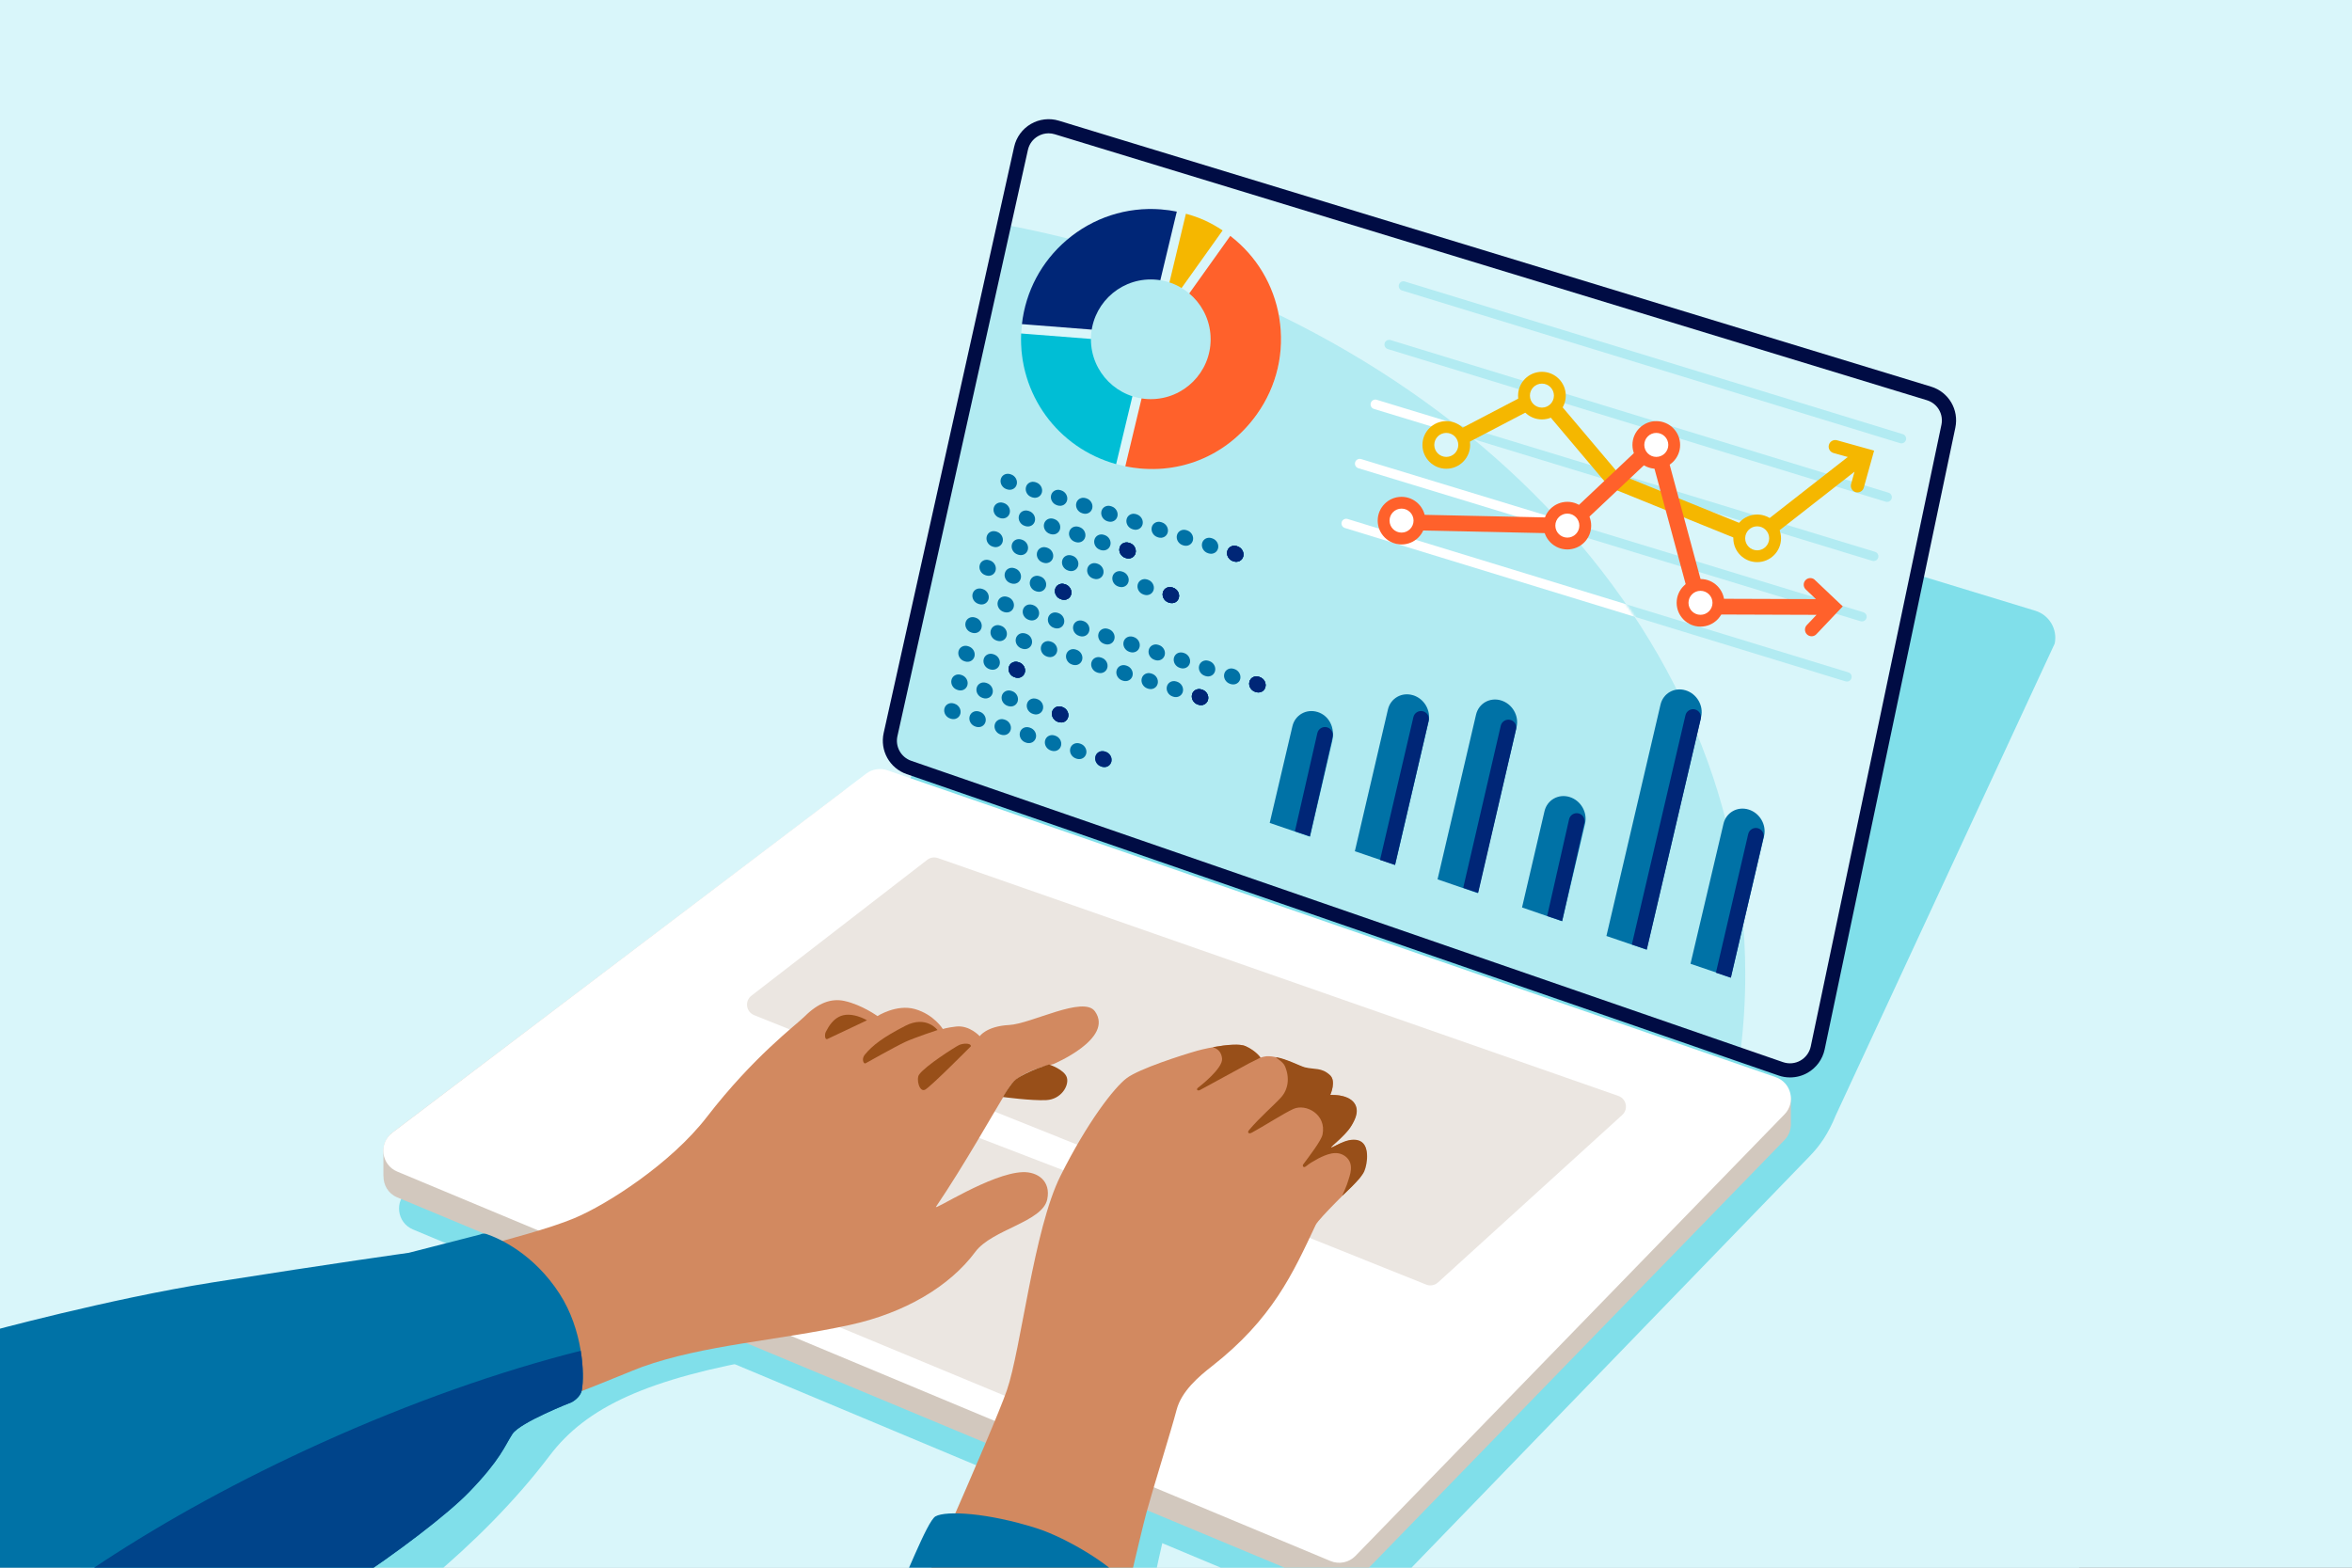 <svg width="1080" height="720" viewBox="0 0 1080 720" fill="none" xmlns="http://www.w3.org/2000/svg">
<rect x="0" y="0" width="1080" height="720" fill="#808080" stroke="none"/>
<g clip-path="url(#clip0_10_259)">
<rect width="1080" height="720" fill="#D9F6FA"/>
<path d="M954.671 -6H123.671V825H954.671V-6Z" fill="#D9F6FA"/>
<path d="M934.517 280.479L535.766 158.873C528.524 156.665 521.007 160.777 517.617 167.962L405.288 381.656C405.187 381.728 405.071 381.786 404.97 381.872L187.352 546.803C180.961 551.636 182.231 561.576 189.632 564.663L616.356 743.357C620.295 745.002 624.839 744.064 627.811 741.006L831.132 530.861C835.749 526.042 839.456 520.791 842.977 512.192L943.476 295.584C944.861 289.005 940.994 282.455 934.56 280.493L934.517 280.479Z" fill="#80DFEA"/>
<path d="M817.715 490.883L417.363 352.47C411.131 350.32 407.495 343.813 408.938 337.379L468.854 68.155C470.498 60.769 478.073 56.354 485.315 58.561L885.767 180.686C892.202 182.649 896.068 189.198 894.683 195.777L834.681 481.289C833.08 488.936 825.116 493.451 817.729 490.898L817.715 490.883Z" fill="#D9F6FA" stroke="#000C44" stroke-width="4.5" stroke-miterlimit="10"/>
<path d="M456.663 567.231C449.031 584.125 437.965 608.983 354.245 623.338C297.041 633.148 269.197 646.306 252.375 668.552C188.088 753.528 69.339 806.374 69.339 806.374L-24.279 774.909C-24.279 774.909 63.424 674.02 248.148 601.914C304.803 579.797 382.334 574.459 382.334 574.459L456.648 567.231H456.663Z" fill="#80DFEA"/>
<path d="M600.371 567.159C601.078 612.677 558.345 632.297 551.348 649.798C537.498 684.408 521.931 752.749 524.037 779.367C529.447 847.867 520.531 905.792 520.531 905.792H436.494C436.494 905.792 454.701 754.971 480.424 699.86C506.148 644.748 600.371 567.159 600.371 567.159Z" fill="#80DFEA"/>
<path d="M854.995 285.427C854.778 285.427 854.576 285.398 854.36 285.326L623.714 214.98C622.574 214.633 621.925 213.422 622.271 212.282C622.618 211.142 623.829 210.493 624.969 210.839L855.615 281.186C856.755 281.532 857.404 282.744 857.058 283.883C856.769 284.821 855.918 285.413 854.995 285.413V285.427Z" fill="#B2EBF2"/>
<path d="M860.376 257.684C860.159 257.684 859.957 257.655 859.741 257.583L630.884 187.77C629.744 187.424 629.095 186.212 629.441 185.072C629.788 183.933 631 183.283 632.139 183.63L860.996 253.442C862.136 253.788 862.785 255 862.439 256.14C862.15 257.078 861.299 257.669 860.376 257.669V257.684Z" fill="#B2EBF2"/>
<path d="M866.551 230.532C866.334 230.532 866.132 230.503 865.916 230.431L637.247 160.315C636.107 159.969 635.458 158.757 635.804 157.618C636.15 156.478 637.376 155.829 638.502 156.175L867.171 226.29C868.311 226.637 868.96 227.849 868.614 228.988C868.325 229.926 867.474 230.518 866.551 230.518V230.532Z" fill="#B2EBF2"/>
<path d="M873.115 203.64C872.898 203.64 872.697 203.611 872.48 203.539L643.811 133.423C642.671 133.077 642.022 131.865 642.368 130.725C642.714 129.586 643.926 128.937 645.066 129.283L873.735 199.398C874.875 199.745 875.524 200.957 875.178 202.096C874.889 203.034 874.038 203.626 873.115 203.626V203.64Z" fill="#B2EBF2"/>
<path d="M848.098 313.04C847.882 313.04 847.68 313.012 847.464 312.94L617.525 242.492C616.385 242.146 615.736 240.934 616.082 239.794C616.428 238.654 617.64 238.005 618.78 238.351L848.719 308.799C849.858 309.145 850.508 310.357 850.161 311.497C849.873 312.435 849.022 313.026 848.098 313.026V313.04Z" fill="#B2EBF2"/>
<path d="M461.539 103.227L409.544 336.903C408.087 343.453 411.78 350.046 418.114 352.239L799.118 483.713C800.619 471.811 801.398 459.721 801.398 447.501C801.398 280.522 655.05 140.06 461.539 103.227Z" fill="#B2EBF2"/>
<mask id="mask0_10_259" style="mask-type:luminance" maskUnits="userSpaceOnUse" x="409" y="103" width="393" height="381">
<path d="M461.539 103.227L409.544 336.903C408.087 343.453 411.78 350.046 418.114 352.239L799.118 483.713C800.619 471.811 801.398 459.721 801.398 447.501C801.398 280.522 655.05 140.06 461.539 103.227Z" fill="white"/>
</mask>
<g mask="url(#mask0_10_259)">
<path d="M848.055 313.041C847.839 313.041 847.622 313.012 847.406 312.94L617.539 242.492C616.385 242.131 615.721 240.905 616.082 239.751C616.428 238.669 617.626 238.005 618.78 238.352L848.69 308.741C849.844 309.102 850.508 310.328 850.147 311.482C849.858 312.42 848.993 313.041 848.041 313.041H848.055Z" fill="white"/>
<path d="M860.333 257.698C860.116 257.698 859.9 257.669 859.683 257.597L630.899 187.813C629.73 187.453 629.081 186.226 629.442 185.072C629.802 183.904 631.028 183.254 632.183 183.615L860.967 253.399C862.136 253.76 862.785 254.986 862.424 256.14C862.136 257.092 861.27 257.698 860.318 257.698H860.333Z" fill="white"/>
<path d="M854.951 285.427C854.735 285.427 854.518 285.398 854.302 285.326L623.728 215.037C622.574 214.677 621.911 213.45 622.271 212.296C622.632 211.128 623.858 210.493 625.012 210.839L855.586 281.128C856.74 281.489 857.404 282.715 857.043 283.869C856.755 284.821 855.889 285.427 854.937 285.427H854.951Z" fill="white"/>
</g>
<path d="M813.661 505.959L396.805 361.934C393.53 360.809 389.909 361.386 387.139 363.478L180.124 520.213C180.124 520.213 176.056 523.027 176.056 528.552V540.166H176.099C176.041 544.177 178.177 548.159 182.389 549.919L610.917 728.771C614.856 730.416 619.4 729.478 622.372 726.42L819.403 523.604C821.221 521.728 822.144 519.434 822.303 517.126H822.346V503.781L813.646 505.959H813.661Z" fill="#D2C8BE"/>
<path d="M815.363 494.706L407.423 353.754C404.148 352.628 400.527 353.206 397.757 355.297L180.139 520.228C173.748 525.061 175.017 535.001 182.418 538.089L610.946 716.941C614.885 718.586 619.429 717.648 622.401 714.59L819.432 511.774C824.726 506.32 822.562 497.202 815.378 494.721L815.363 494.706Z" fill="white"/>
<path d="M743.127 503.334L430.68 394.092C429.02 393.515 427.174 393.803 425.789 394.885L345.04 457.297C341.866 459.75 342.559 464.727 346.281 466.227L654.876 589.983C656.723 590.719 658.829 590.343 660.301 589.002L744.901 512.077C747.816 509.422 746.835 504.632 743.127 503.334Z" fill="#EBE6E1"/>
<path d="M545.606 559.527L398.507 502.944C396.747 502.266 394.756 502.598 393.313 503.81L312.839 571.141C309.853 573.637 310.574 578.427 314.181 579.927L462.607 641.545C464.468 642.324 466.617 641.949 468.103 640.579L547.25 568.227C550.093 565.615 549.212 560.927 545.606 559.542V559.527Z" fill="#EBE6E1"/>
<path d="M821.956 494.836C820.168 494.836 818.379 494.548 816.662 493.942L416.31 355.528C408.505 352.83 403.975 344.722 405.764 336.658L465.68 67.434C466.661 63.034 469.46 59.21 473.34 56.945C477.221 54.68 481.939 54.118 486.253 55.445L886.705 177.57C894.799 180.037 899.589 188.145 897.857 196.441L837.855 481.953C836.903 486.512 834.018 490.436 829.978 492.73C827.511 494.129 824.755 494.836 821.971 494.836H821.956ZM481.477 61.23C479.789 61.23 478.116 61.678 476.601 62.557C474.235 63.943 472.59 66.179 471.999 68.862L412.083 338.086C411.001 342.919 413.728 347.781 418.402 349.411L818.754 487.825C821.394 488.734 824.308 488.474 826.732 487.089C829.156 485.704 830.887 483.352 831.464 480.626L891.466 195.114C892.505 190.136 889.634 185.274 884.772 183.803L484.348 61.663C483.396 61.374 482.444 61.23 481.492 61.23H481.477Z" fill="#000C44"/>
<path d="M604.959 326.991C599.823 325.433 594.672 328.362 593.46 333.527L583.03 377.948L601.511 384.267L611.667 340.582C613.269 334.003 610.08 328.55 604.944 326.977L604.959 326.991Z" fill="#0072A6"/>
<path d="M648.817 319.302C643.681 317.744 638.531 320.672 637.319 325.837L622.127 390.947L640.608 397.251L655.944 331.478C657.156 326.313 653.968 320.846 648.817 319.287V319.302Z" fill="#0072A6"/>
<path d="M689.271 321.682C684.135 320.124 678.984 323.053 677.772 328.218L660.099 403.859L678.566 410.193L696.383 333.873C697.595 328.708 694.407 323.24 689.256 321.682H689.271Z" fill="#0072A6"/>
<path d="M720.707 366.031C715.571 364.473 710.421 367.402 709.209 372.567L698.894 416.771L717.303 423.105L727.82 378.222C729.032 373.057 725.843 367.589 720.693 366.031H720.707Z" fill="#0072A6"/>
<path d="M773.986 317.051C768.85 315.493 763.7 318.422 762.488 323.587L737.645 429.871L756.111 436.176L781.128 329.242C782.34 324.077 779.151 318.609 774.001 317.051H773.986Z" fill="#0072A6"/>
<path d="M802.898 371.788C797.762 370.229 792.612 373.158 791.4 378.323L776.251 442.639L794.747 448.944L810.025 383.978C811.237 378.814 808.049 373.346 802.898 371.788Z" fill="#0072A6"/>
<path d="M843.539 202.212C841.924 201.764 840.25 202.702 839.803 204.318C839.356 205.934 840.293 207.593 841.909 208.055L848.531 209.901C848.387 209.988 848.243 210.06 848.113 210.161L805.942 243.112L743.502 217.807L710.81 179.114C709.728 177.83 707.881 177.469 706.381 178.248L660.157 202.414C658.397 203.337 657.704 205.515 658.627 207.276C659.551 209.036 661.729 209.728 663.489 208.805L707.16 185.981L738.554 223.16C738.929 223.607 739.419 223.953 739.953 224.17L805.163 250.6C805.596 250.773 806.058 250.86 806.519 250.86C807.313 250.86 808.092 250.6 808.741 250.095L851.561 216.639L849.988 222.309C849.541 223.924 850.479 225.584 852.095 226.045C852.903 226.276 853.725 226.146 854.403 225.771C855.081 225.396 855.615 224.747 855.831 223.939L860.563 206.958L843.568 202.226L843.539 202.212Z" fill="#F5B700"/>
<path d="M833.354 266.326C832.142 265.171 830.223 265.229 829.069 266.441C827.915 267.653 827.972 269.572 829.184 270.726L833.859 275.155L783.306 274.982L763.772 202.659C763.44 201.433 762.488 200.48 761.276 200.134C760.064 199.788 758.737 200.105 757.814 200.985L718.716 237.832L643.421 236.216C641.43 236.115 639.786 237.746 639.742 239.751C639.699 241.742 641.286 243.387 643.277 243.43L720.043 245.075C721.039 245.103 721.905 244.743 722.597 244.093L758.391 210.363L777.074 279.526C777.492 281.099 778.92 282.181 780.536 282.195L834.118 282.383L829.646 287.101C828.492 288.312 828.55 290.231 829.761 291.385C830.367 291.963 831.146 292.237 831.926 292.222C832.705 292.208 833.469 291.89 834.046 291.284L846.165 278.502L833.354 266.354V266.326Z" fill="#FF612B"/>
<path d="M780.839 285.081C785.381 285.081 789.063 281.399 789.063 276.857C789.063 272.316 785.381 268.634 780.839 268.634C776.297 268.634 772.616 272.316 772.616 276.857C772.616 281.399 776.297 285.081 780.839 285.081Z" fill="white"/>
<path d="M780.839 287.793C774.809 287.793 769.889 282.888 769.889 276.857C769.889 270.827 774.794 265.922 780.839 265.922C786.884 265.922 791.789 270.827 791.789 276.857C791.789 282.888 786.884 287.793 780.839 287.793ZM780.839 271.346C777.795 271.346 775.328 273.813 775.328 276.857C775.328 279.902 777.795 282.369 780.839 282.369C783.883 282.369 786.35 279.902 786.35 276.857C786.35 273.813 783.883 271.346 780.839 271.346Z" fill="#FF612B"/>
<path d="M643.566 247.325C648.107 247.325 651.789 243.643 651.789 239.102C651.789 234.56 648.107 230.878 643.566 230.878C639.024 230.878 635.342 234.56 635.342 239.102C635.342 243.643 639.024 247.325 643.566 247.325Z" fill="white"/>
<path d="M643.566 250.052C637.535 250.052 632.615 245.147 632.615 239.116C632.615 233.086 637.521 228.18 643.566 228.18C649.611 228.18 654.516 233.086 654.516 239.116C654.516 245.147 649.611 250.052 643.566 250.052ZM643.566 233.591C640.522 233.591 638.055 236.058 638.055 239.102C638.055 242.146 640.522 244.613 643.566 244.613C646.61 244.613 649.077 242.146 649.077 239.102C649.077 236.058 646.61 233.591 643.566 233.591Z" fill="#FF612B"/>
<path d="M719.697 249.633C724.239 249.633 727.921 245.952 727.921 241.41C727.921 236.868 724.239 233.187 719.697 233.187C715.156 233.187 711.474 236.868 711.474 241.41C711.474 245.952 715.156 249.633 719.697 249.633Z" fill="white"/>
<path d="M719.697 252.346C713.667 252.346 708.747 247.441 708.747 241.41C708.747 235.38 713.652 230.474 719.697 230.474C725.742 230.474 730.647 235.38 730.647 241.41C730.647 247.441 725.742 252.346 719.697 252.346ZM719.697 235.884C716.653 235.884 714.186 238.351 714.186 241.396C714.186 244.44 716.653 246.907 719.697 246.907C722.741 246.907 725.208 244.44 725.208 241.396C725.208 238.351 722.741 235.884 719.697 235.884Z" fill="#FF612B"/>
<path d="M760.54 212.57C765.082 212.57 768.764 208.889 768.764 204.347C768.764 199.805 765.082 196.123 760.54 196.123C755.999 196.123 752.317 199.805 752.317 204.347C752.317 208.889 755.999 212.57 760.54 212.57Z" fill="white"/>
<path d="M760.54 215.283C754.51 215.283 749.59 210.377 749.59 204.347C749.59 198.316 754.496 193.411 760.54 193.411C766.585 193.411 771.491 198.316 771.491 204.347C771.491 210.377 766.585 215.283 760.54 215.283ZM760.54 198.821C757.496 198.821 755.029 201.288 755.029 204.332C755.029 207.377 757.496 209.844 760.54 209.844C763.585 209.844 766.052 207.377 766.052 204.332C766.052 201.288 763.585 198.821 760.54 198.821Z" fill="#FF612B"/>
<path d="M708.026 189.92C712.568 189.92 716.249 186.238 716.249 181.696C716.249 177.155 712.568 173.473 708.026 173.473C703.484 173.473 699.802 177.155 699.802 181.696C699.802 186.238 703.484 189.92 708.026 189.92Z" fill="#D9F6FA"/>
<path d="M708.026 192.632C701.995 192.632 697.076 187.727 697.076 181.696C697.076 175.666 701.981 170.761 708.026 170.761C714.071 170.761 718.976 175.666 718.976 181.696C718.976 187.727 714.071 192.632 708.026 192.632ZM708.026 176.185C704.982 176.185 702.515 178.652 702.515 181.696C702.515 184.74 704.982 187.207 708.026 187.207C711.07 187.207 713.537 184.74 713.537 181.696C713.537 178.652 711.07 176.185 708.026 176.185Z" fill="#F5B700"/>
<path d="M806.866 255.462C811.407 255.462 815.089 251.78 815.089 247.239C815.089 242.697 811.407 239.015 806.866 239.015C802.324 239.015 798.642 242.697 798.642 247.239C798.642 251.78 802.324 255.462 806.866 255.462Z" fill="#D9F6FA"/>
<path d="M806.866 258.174C800.835 258.174 795.916 253.269 795.916 247.239C795.916 241.208 800.821 236.303 806.866 236.303C812.911 236.303 817.816 241.208 817.816 247.239C817.816 253.269 812.911 258.174 806.866 258.174ZM806.866 241.727C803.822 241.727 801.355 244.194 801.355 247.239C801.355 250.283 803.822 252.75 806.866 252.75C809.91 252.75 812.377 250.283 812.377 247.239C812.377 244.194 809.91 241.727 806.866 241.727Z" fill="#F5B700"/>
<path d="M664.11 212.57C668.651 212.57 672.333 208.889 672.333 204.347C672.333 199.805 668.651 196.123 664.11 196.123C659.568 196.123 655.886 199.805 655.886 204.347C655.886 208.889 659.568 212.57 664.11 212.57Z" fill="#D9F6FA"/>
<path d="M664.11 215.283C658.079 215.283 653.16 210.377 653.16 204.347C653.16 198.316 658.065 193.411 664.11 193.411C670.155 193.411 675.06 198.316 675.06 204.347C675.06 210.377 670.155 215.283 664.11 215.283ZM664.11 198.821C661.066 198.821 658.599 201.288 658.599 204.332C658.599 207.377 661.066 209.844 664.11 209.844C667.154 209.844 669.621 207.377 669.621 204.332C669.621 201.288 667.154 198.821 664.11 198.821Z" fill="#F5B700"/>
<path d="M601.467 384.108L611.927 338.317C612.374 336.369 611.148 334.436 609.215 334.003C607.267 333.556 605.334 334.782 604.901 336.715L594.6 381.8L601.467 384.108Z" fill="#002677"/>
<path d="M640.565 397.237L656.031 330.988C656.478 329.055 655.28 327.107 653.333 326.66C651.385 326.198 649.452 327.41 649.005 329.358L633.697 394.943L640.565 397.251V397.237Z" fill="#002677"/>
<path d="M807.082 380.357C805.149 379.896 803.201 381.108 802.754 383.055L787.923 446.751L794.79 449.059L809.765 384.685C810.213 382.752 809.015 380.805 807.068 380.357H807.082Z" fill="#002677"/>
<path d="M756.183 436.089L780.955 330.151C781.402 328.218 780.205 326.27 778.257 325.823C776.324 325.361 774.376 326.573 773.929 328.521L749.316 433.795L756.183 436.104V436.089Z" fill="#002677"/>
<path d="M717.302 423.018L727.531 377.876C727.964 375.928 726.752 373.995 724.804 373.562C722.857 373.115 720.924 374.341 720.491 376.289L710.421 420.71L717.288 423.018H717.302Z" fill="#002677"/>
<path d="M678.753 410.077L696.152 334.941C696.6 332.993 695.388 331.06 693.454 330.613C691.507 330.165 689.574 331.377 689.126 333.311L671.886 407.769L678.753 410.077Z" fill="#002677"/>
<path d="M566.539 257.843L566.193 257.727C564.26 257.107 563.077 255.073 563.539 253.168C564 251.264 565.948 250.225 567.881 250.831L568.227 250.946C570.161 251.567 571.344 253.601 570.882 255.505C570.42 257.41 568.473 258.448 566.539 257.843ZM554.983 254.164L554.637 254.048C552.704 253.428 551.521 251.394 551.983 249.489C552.444 247.585 554.392 246.546 556.325 247.152L556.671 247.267C558.605 247.888 559.788 249.922 559.326 251.826C558.864 253.731 556.917 254.77 554.983 254.164ZM543.427 250.499L543.081 250.384C541.148 249.763 539.965 247.729 540.426 245.825C540.888 243.92 542.836 242.882 544.769 243.488L545.115 243.603C547.048 244.223 548.231 246.258 547.77 248.162C547.308 250.066 545.361 251.105 543.427 250.499ZM531.871 246.82L531.525 246.705C529.592 246.084 528.409 244.05 528.87 242.146C529.332 240.241 531.28 239.203 533.213 239.809L533.559 239.924C535.492 240.544 536.675 242.579 536.214 244.483C535.752 246.387 533.804 247.426 531.871 246.82ZM520.315 243.141L519.969 243.026C518.036 242.406 516.853 240.371 517.314 238.467C517.776 236.563 519.724 235.524 521.657 236.13L522.003 236.245C523.936 236.866 525.119 238.9 524.658 240.804C524.196 242.709 522.248 243.747 520.315 243.141ZM508.759 239.477L508.413 239.361C506.479 238.741 505.296 236.707 505.758 234.802C506.22 232.898 508.167 231.859 510.101 232.465L510.447 232.581C512.38 233.201 513.563 235.235 513.102 237.14C512.64 239.044 510.692 240.083 508.759 239.477ZM497.203 235.798L496.857 235.683C494.923 235.062 493.74 233.028 494.202 231.124C494.664 229.219 496.611 228.18 498.545 228.786L498.891 228.902C500.824 229.522 502.007 231.556 501.545 233.461C501.084 235.365 499.136 236.404 497.203 235.798ZM485.647 232.133L485.301 232.018C483.367 231.398 482.184 229.363 482.646 227.459C483.108 225.555 485.055 224.516 486.989 225.122L487.335 225.237C489.268 225.858 490.451 227.892 489.989 229.796C489.528 231.701 487.58 232.739 485.647 232.133ZM474.091 228.455L473.744 228.339C471.811 227.719 470.628 225.685 471.09 223.78C471.552 221.876 473.499 220.837 475.432 221.443L475.779 221.558C477.712 222.179 478.895 224.213 478.433 226.117C477.972 228.022 476.024 229.06 474.091 228.455ZM462.535 224.776L462.188 224.66C460.255 224.04 459.072 222.006 459.534 220.101C459.995 218.197 461.943 217.158 463.876 217.764L464.223 217.879C466.156 218.5 467.339 220.534 466.877 222.438C466.415 224.343 464.468 225.382 462.535 224.776Z" fill="#0072A6"/>
<path d="M536.964 276.829L536.618 276.713C534.685 276.093 533.502 274.059 533.963 272.154C534.425 270.25 536.372 269.211 538.306 269.817L538.652 269.932C540.585 270.553 541.768 272.587 541.307 274.491C540.845 276.396 538.897 277.434 536.964 276.829ZM525.408 273.15L525.062 273.034C523.128 272.414 521.945 270.38 522.407 268.475C522.869 266.571 524.816 265.532 526.75 266.138L527.096 266.254C529.029 266.874 530.212 268.908 529.75 270.812C529.289 272.717 527.341 273.756 525.408 273.15ZM513.852 269.485L513.506 269.37C511.572 268.749 510.389 266.715 510.851 264.811C511.313 262.906 513.26 261.868 515.194 262.474L515.54 262.589C517.473 263.209 518.656 265.244 518.194 267.148C517.733 269.052 515.785 270.091 513.852 269.485ZM502.296 265.806L501.949 265.691C500.016 265.07 498.833 263.036 499.295 261.132C499.757 259.228 501.704 258.189 503.637 258.795L503.984 258.91C505.917 259.53 507.1 261.565 506.638 263.469C506.177 265.373 504.229 266.412 502.296 265.806ZM490.74 262.127L490.393 262.012C488.46 261.392 487.277 259.357 487.739 257.453C488.2 255.549 490.148 254.51 492.081 255.116L492.428 255.231C494.361 255.852 495.544 257.886 495.082 259.79C494.621 261.695 492.673 262.733 490.74 262.127ZM479.184 258.463L478.837 258.347C476.904 257.727 475.721 255.693 476.183 253.789C476.644 251.884 478.592 250.845 480.525 251.451L480.871 251.567C482.805 252.187 483.988 254.221 483.526 256.126C483.064 258.03 481.117 259.069 479.184 258.463ZM467.627 254.784L467.281 254.669C465.348 254.048 464.165 252.014 464.627 250.11C465.088 248.205 467.036 247.166 468.969 247.772L469.315 247.888C471.249 248.508 472.432 250.542 471.97 252.447C471.508 254.351 469.561 255.39 467.627 254.784ZM456.071 251.119L455.725 251.004C453.792 250.384 452.609 248.349 453.071 246.445C453.532 244.541 455.48 243.502 457.413 244.108L457.759 244.223C459.693 244.844 460.876 246.878 460.414 248.782C459.952 250.687 458.005 251.725 456.071 251.119Z" fill="#0072A6"/>
<path d="M517.083 256.313L516.737 256.198C514.804 255.577 513.621 253.543 514.083 251.639C514.544 249.734 516.492 248.696 518.425 249.302L518.771 249.417C520.705 250.037 521.888 252.072 521.426 253.976C520.964 255.88 519.017 256.919 517.083 256.313ZM505.527 252.634L505.181 252.519C503.248 251.899 502.065 249.864 502.526 247.96C502.988 246.056 504.936 245.017 506.869 245.623L507.215 245.738C509.149 246.359 510.332 248.393 509.87 250.297C509.408 252.202 507.461 253.24 505.527 252.634ZM493.971 248.97L493.625 248.854C491.692 248.234 490.509 246.2 490.97 244.295C491.432 242.391 493.38 241.352 495.313 241.958L495.659 242.074C497.592 242.694 498.775 244.728 498.314 246.633C497.852 248.537 495.904 249.576 493.971 248.97ZM482.415 245.291L482.069 245.176C480.136 244.555 478.953 242.521 479.414 240.617C479.876 238.712 481.824 237.673 483.757 238.279L484.103 238.395C486.036 239.015 487.219 241.049 486.758 242.954C486.296 244.858 484.348 245.897 482.415 245.291ZM470.859 241.626L470.513 241.511C468.58 240.891 467.397 238.856 467.858 236.952C468.32 235.048 470.268 234.009 472.201 234.615L472.547 234.73C474.48 235.351 475.663 237.385 475.202 239.289C474.74 241.194 472.792 242.232 470.859 241.626ZM459.303 237.948L458.957 237.832C457.023 237.212 455.84 235.178 456.302 233.273C456.764 231.369 458.711 230.33 460.645 230.936L460.991 231.051C462.924 231.672 464.107 233.706 463.645 235.61C463.184 237.515 461.236 238.553 459.303 237.948Z" fill="#0072A6"/>
<path d="M487.508 275.299L487.162 275.184C485.228 274.563 484.045 272.529 484.507 270.625C484.969 268.721 486.916 267.682 488.85 268.288L489.196 268.403C491.129 269.023 492.312 271.058 491.85 272.962C491.389 274.866 489.441 275.905 487.508 275.299ZM475.952 271.62L475.606 271.505C473.672 270.885 472.489 268.85 472.951 266.946C473.413 265.042 475.36 264.003 477.294 264.609L477.64 264.724C479.573 265.345 480.756 267.379 480.294 269.283C479.833 271.188 477.885 272.226 475.952 271.62ZM464.396 267.956L464.049 267.84C462.116 267.22 460.933 265.186 461.395 263.282C461.857 261.377 463.804 260.338 465.737 260.944L466.084 261.06C468.017 261.68 469.2 263.714 468.738 265.619C468.277 267.523 466.329 268.562 464.396 267.956ZM452.84 264.277L452.493 264.162C450.56 263.541 449.377 261.507 449.839 259.603C450.301 257.698 452.248 256.659 454.181 257.265L454.528 257.381C456.461 258.001 457.644 260.035 457.182 261.94C456.721 263.844 454.773 264.883 452.84 264.277Z" fill="#0072A6"/>
<path d="M576.711 317.845L576.364 317.729C574.431 317.109 573.248 315.075 573.71 313.17C574.171 311.266 576.119 310.227 578.052 310.833L578.399 310.949C580.332 311.569 581.515 313.603 581.053 315.508C580.591 317.412 578.644 318.451 576.711 317.845ZM565.155 314.18L564.808 314.065C562.875 313.444 561.692 311.41 562.154 309.506C562.615 307.601 564.563 306.563 566.496 307.169L566.842 307.284C568.776 307.904 569.959 309.939 569.497 311.843C569.035 313.747 567.088 314.786 565.155 314.18ZM553.598 310.501L553.252 310.386C551.319 309.766 550.136 307.731 550.598 305.827C551.059 303.923 553.007 302.884 554.94 303.49L555.286 303.605C557.22 304.226 558.403 306.26 557.941 308.164C557.479 310.069 555.532 311.107 553.598 310.501ZM542.042 306.822L541.696 306.707C539.763 306.087 538.58 304.052 539.041 302.148C539.503 300.244 541.451 299.205 543.384 299.811L543.73 299.926C545.664 300.547 546.847 302.581 546.385 304.485C545.923 306.39 543.976 307.428 542.042 306.822ZM530.486 303.158L530.14 303.043C528.207 302.422 527.024 300.388 527.485 298.484C527.947 296.579 529.895 295.54 531.828 296.146L532.174 296.262C534.107 296.882 535.29 298.916 534.829 300.821C534.367 302.725 532.419 303.764 530.486 303.158ZM518.93 299.479L518.584 299.364C516.651 298.743 515.468 296.709 515.929 294.805C516.391 292.9 518.339 291.862 520.272 292.467L520.618 292.583C522.551 293.203 523.734 295.237 523.273 297.142C522.811 299.046 520.863 300.085 518.93 299.479ZM507.374 295.815L507.028 295.699C505.095 295.079 503.912 293.045 504.373 291.14C504.835 289.236 506.783 288.197 508.716 288.803L509.062 288.918C510.995 289.539 512.178 291.573 511.717 293.477C511.255 295.382 509.307 296.421 507.374 295.815ZM495.818 292.136L495.472 292.02C493.538 291.4 492.355 289.366 492.817 287.461C493.279 285.557 495.226 284.518 497.16 285.124L497.506 285.24C499.439 285.86 500.622 287.894 500.16 289.798C499.699 291.703 497.751 292.742 495.818 292.136ZM484.262 288.457L483.916 288.341C481.982 287.721 480.799 285.687 481.261 283.782C481.723 281.878 483.67 280.839 485.604 281.445L485.95 281.561C487.883 282.181 489.066 284.215 488.604 286.12C488.143 288.024 486.195 289.063 484.262 288.457ZM472.706 284.792L472.36 284.677C470.426 284.056 469.243 282.022 469.705 280.118C470.167 278.214 472.114 277.175 474.047 277.781L474.394 277.896C476.327 278.516 477.51 280.551 477.048 282.455C476.587 284.359 474.639 285.398 472.706 284.792ZM461.15 281.113L460.803 280.998C458.87 280.378 457.687 278.343 458.149 276.439C458.61 274.535 460.558 273.496 462.491 274.102L462.838 274.217C464.771 274.838 465.954 276.872 465.492 278.776C465.031 280.681 463.083 281.719 461.15 281.113ZM449.594 277.449L449.247 277.333C447.314 276.713 446.131 274.679 446.593 272.775C447.054 270.87 449.002 269.831 450.935 270.437L451.282 270.553C453.215 271.173 454.398 273.207 453.936 275.112C453.474 277.016 451.527 278.055 449.594 277.449Z" fill="#0072A6"/>
<path d="M550.367 323.673L550.02 323.558C548.087 322.937 546.904 320.903 547.366 318.999C547.828 317.095 549.775 316.056 551.708 316.662L552.055 316.777C553.988 317.397 555.171 319.432 554.709 321.336C554.248 323.24 552.3 324.279 550.367 323.673ZM538.811 319.994L538.464 319.879C536.531 319.259 535.348 317.224 535.81 315.32C536.271 313.416 538.219 312.377 540.152 312.983L540.499 313.098C542.432 313.719 543.615 315.753 543.153 317.657C542.692 319.562 540.744 320.6 538.811 319.994ZM527.255 316.315L526.908 316.2C524.975 315.58 523.792 313.545 524.254 311.641C524.715 309.737 526.663 308.698 528.596 309.304L528.943 309.419C530.876 310.04 532.059 312.074 531.597 313.978C531.135 315.883 529.188 316.921 527.255 316.315ZM515.698 312.651L515.352 312.536C513.419 311.915 512.236 309.881 512.698 307.977C513.159 306.072 515.107 305.033 517.04 305.639L517.386 305.755C519.32 306.375 520.503 308.409 520.041 310.314C519.579 312.218 517.632 313.257 515.698 312.651ZM504.142 308.972L503.796 308.857C501.863 308.236 500.68 306.202 501.142 304.298C501.603 302.393 503.551 301.355 505.484 301.961L505.83 302.076C507.764 302.696 508.947 304.731 508.485 306.635C508.023 308.539 506.076 309.578 504.142 308.972ZM492.586 305.308L492.24 305.192C490.307 304.572 489.124 302.538 489.585 300.633C490.047 298.729 491.995 297.69 493.928 298.296L494.274 298.411C496.207 299.032 497.39 301.066 496.929 302.97C496.467 304.875 494.52 305.914 492.586 305.308ZM481.03 301.629L480.684 301.513C478.751 300.893 477.568 298.859 478.029 296.954C478.491 295.05 480.439 294.011 482.372 294.617L482.718 294.733C484.651 295.353 485.834 297.387 485.373 299.292C484.911 301.196 482.963 302.235 481.03 301.629ZM469.474 297.95L469.128 297.834C467.195 297.214 466.012 295.18 466.473 293.275C466.935 291.371 468.883 290.332 470.816 290.938L471.162 291.054C473.095 291.674 474.278 293.708 473.817 295.613C473.355 297.517 471.407 298.556 469.474 297.95ZM457.918 294.285L457.572 294.17C455.639 293.55 454.455 291.515 454.917 289.611C455.379 287.707 457.326 286.668 459.26 287.274L459.606 287.389C461.539 288.01 462.722 290.044 462.261 291.948C461.799 293.852 459.851 294.891 457.918 294.285ZM446.362 290.606L446.016 290.491C444.082 289.871 442.899 287.836 443.361 285.932C443.823 284.028 445.77 282.989 447.704 283.595L448.05 283.71C449.983 284.331 451.166 286.365 450.704 288.269C450.243 290.174 448.295 291.212 446.362 290.606Z" fill="#0072A6"/>
<path d="M466.242 311.122L465.896 311.006C463.963 310.386 462.78 308.352 463.242 306.447C463.703 304.543 465.651 303.504 467.584 304.11L467.93 304.226C469.864 304.846 471.047 306.88 470.585 308.785C470.123 310.689 468.176 311.728 466.242 311.122ZM454.686 307.443L454.34 307.327C452.407 306.707 451.224 304.673 451.685 302.768C452.147 300.864 454.095 299.825 456.028 300.431L456.374 300.547C458.307 301.167 459.49 303.201 459.029 305.106C458.567 307.01 456.62 308.049 454.686 307.443ZM443.13 303.778L442.784 303.663C440.851 303.043 439.668 301.008 440.129 299.104C440.591 297.2 442.539 296.161 444.472 296.767L444.818 296.882C446.751 297.503 447.934 299.537 447.473 301.441C447.011 303.346 445.063 304.384 443.13 303.778Z" fill="#0072A6"/>
<path d="M486.123 331.637L485.777 331.522C483.843 330.901 482.66 328.867 483.122 326.963C483.584 325.058 485.531 324.02 487.465 324.625L487.811 324.741C489.744 325.361 490.927 327.395 490.465 329.3C490.004 331.204 488.056 332.243 486.123 331.637ZM474.567 327.958L474.221 327.843C472.287 327.222 471.104 325.188 471.566 323.284C472.028 321.379 473.975 320.341 475.908 320.947L476.255 321.062C478.188 321.682 479.371 323.717 478.909 325.621C478.448 327.525 476.5 328.564 474.567 327.958ZM463.011 324.294L462.664 324.178C460.731 323.558 459.548 321.524 460.01 319.619C460.472 317.715 462.419 316.676 464.352 317.282L464.699 317.398C466.632 318.018 467.815 320.052 467.353 321.956C466.892 323.861 464.944 324.9 463.011 324.294ZM451.455 320.615L451.108 320.499C449.175 319.879 447.992 317.845 448.454 315.94C448.915 314.036 450.863 312.997 452.796 313.603L453.143 313.719C455.076 314.339 456.259 316.373 455.797 318.278C455.335 320.182 453.388 321.221 451.455 320.615ZM439.899 316.936L439.552 316.82C437.619 316.2 436.436 314.166 436.898 312.261C437.359 310.357 439.307 309.318 441.24 309.924L441.586 310.04C443.52 310.66 444.703 312.694 444.241 314.599C443.779 316.503 441.832 317.542 439.899 316.936Z" fill="#0072A6"/>
<path d="M505.989 352.152L505.643 352.037C503.71 351.417 502.526 349.382 502.988 347.478C503.45 345.574 505.397 344.535 507.331 345.141L507.677 345.256C509.61 345.877 510.793 347.911 510.332 349.815C509.87 351.72 507.922 352.758 505.989 352.152ZM566.539 257.843L566.193 257.727C564.26 257.107 563.077 255.073 563.539 253.168C564 251.264 565.948 250.225 567.881 250.831L568.227 250.946C570.161 251.567 571.344 253.601 570.882 255.505C570.42 257.41 568.473 258.448 566.539 257.843ZM536.964 276.829L536.618 276.713C534.684 276.093 533.501 274.059 533.963 272.154C534.425 270.25 536.372 269.211 538.306 269.817L538.652 269.932C540.585 270.553 541.768 272.587 541.306 274.491C540.845 276.396 538.897 277.434 536.964 276.829ZM517.083 256.313L516.737 256.198C514.804 255.577 513.621 253.543 514.083 251.639C514.544 249.734 516.492 248.696 518.425 249.302L518.771 249.417C520.705 250.037 521.888 252.072 521.426 253.976C520.964 255.88 519.017 256.919 517.083 256.313ZM487.508 275.299L487.162 275.184C485.228 274.563 484.045 272.529 484.507 270.625C484.969 268.721 486.916 267.682 488.85 268.288L489.196 268.403C491.129 269.023 492.312 271.058 491.85 272.962C491.389 274.866 489.441 275.905 487.508 275.299ZM576.711 317.845L576.364 317.729C574.431 317.109 573.248 315.075 573.71 313.17C574.171 311.266 576.119 310.227 578.052 310.833L578.399 310.949C580.332 311.569 581.515 313.603 581.053 315.508C580.591 317.412 578.644 318.451 576.711 317.845ZM550.367 323.673L550.02 323.558C548.087 322.937 546.904 320.903 547.366 318.999C547.827 317.095 549.775 316.056 551.708 316.662L552.055 316.777C553.988 317.397 555.171 319.432 554.709 321.336C554.248 323.24 552.3 324.279 550.367 323.673ZM466.242 311.122L465.896 311.006C463.963 310.386 462.78 308.352 463.242 306.447C463.703 304.543 465.651 303.504 467.584 304.11L467.93 304.226C469.864 304.846 471.047 306.88 470.585 308.785C470.123 310.689 468.176 311.728 466.242 311.122ZM486.123 331.637L485.777 331.522C483.843 330.901 482.66 328.867 483.122 326.963C483.584 325.058 485.531 324.02 487.465 324.625L487.811 324.741C489.744 325.361 490.927 327.395 490.465 329.3C490.004 331.204 488.056 332.243 486.123 331.637ZM505.989 352.152L505.643 352.037C503.71 351.417 502.526 349.382 502.988 347.478C503.45 345.574 505.397 344.535 507.331 345.141L507.677 345.256C509.61 345.877 510.793 347.911 510.332 349.815C509.87 351.72 507.922 352.758 505.989 352.152ZM494.433 348.473L494.087 348.358C492.153 347.738 490.97 345.703 491.432 343.799C491.894 341.895 493.841 340.856 495.775 341.462L496.121 341.577C498.054 342.198 499.237 344.232 498.775 346.136C498.314 348.041 496.366 349.079 494.433 348.473ZM482.877 344.795L482.531 344.679C480.597 344.059 479.414 342.025 479.876 340.12C480.338 338.216 482.285 337.177 484.219 337.783L484.565 337.898C486.498 338.519 487.681 340.553 487.219 342.457C486.758 344.362 484.81 345.4 482.877 344.795ZM471.321 341.13L470.974 341.015C469.041 340.394 467.858 338.36 468.32 336.456C468.782 334.551 470.729 333.513 472.662 334.118L473.009 334.234C474.942 334.854 476.125 336.889 475.663 338.793C475.202 340.697 473.254 341.736 471.321 341.13ZM459.765 337.451L459.418 337.336C457.485 336.715 456.302 334.681 456.764 332.777C457.225 330.872 459.173 329.834 461.106 330.44L461.453 330.555C463.386 331.175 464.569 333.21 464.107 335.114C463.645 337.018 461.698 338.057 459.765 337.451ZM448.208 333.787L447.862 333.671C445.929 333.051 444.746 331.017 445.208 329.112C445.669 327.208 447.617 326.169 449.55 326.775L449.896 326.891C451.83 327.511 453.013 329.545 452.551 331.449C452.089 333.354 450.142 334.393 448.208 333.787ZM436.652 330.108L436.306 329.992C434.373 329.372 433.19 327.338 433.652 325.433C434.113 323.529 436.061 322.49 437.994 323.096L438.34 323.212C440.274 323.832 441.457 325.866 440.995 327.771C440.533 329.675 438.586 330.714 436.652 330.108Z" fill="#0072A6"/>
<path d="M566.539 257.843L566.193 257.727C564.26 257.107 563.077 255.073 563.539 253.168C564 251.264 565.948 250.225 567.881 250.831L568.227 250.946C570.161 251.567 571.344 253.601 570.882 255.505C570.42 257.41 568.473 258.448 566.539 257.843Z" fill="#002677"/>
<path d="M536.964 276.829L536.618 276.713C534.684 276.093 533.501 274.059 533.963 272.154C534.425 270.25 536.372 269.211 538.306 269.817L538.652 269.932C540.585 270.553 541.768 272.587 541.306 274.491C540.845 276.396 538.897 277.434 536.964 276.829Z" fill="#002677"/>
<path d="M517.083 256.313L516.737 256.198C514.804 255.577 513.621 253.543 514.083 251.639C514.544 249.734 516.492 248.696 518.425 249.302L518.771 249.417C520.705 250.037 521.888 252.072 521.426 253.976C520.964 255.88 519.017 256.919 517.083 256.313Z" fill="#002677"/>
<path d="M487.508 275.299L487.162 275.184C485.228 274.563 484.045 272.529 484.507 270.625C484.969 268.721 486.916 267.682 488.85 268.288L489.196 268.403C491.129 269.023 492.312 271.058 491.85 272.962C491.389 274.866 489.441 275.905 487.508 275.299Z" fill="#002677"/>
<path d="M576.71 317.845L576.364 317.729C574.431 317.109 573.248 315.075 573.71 313.17C574.171 311.266 576.119 310.227 578.052 310.833L578.398 310.949C580.332 311.569 581.515 313.603 581.053 315.508C580.591 317.412 578.644 318.451 576.71 317.845Z" fill="#002677"/>
<path d="M550.367 323.673L550.02 323.558C548.087 322.937 546.904 320.903 547.366 318.999C547.827 317.095 549.775 316.056 551.708 316.662L552.055 316.777C553.988 317.397 555.171 319.432 554.709 321.336C554.248 323.24 552.3 324.279 550.367 323.673Z" fill="#002677"/>
<path d="M466.242 311.122L465.896 311.006C463.963 310.386 462.78 308.352 463.242 306.447C463.703 304.543 465.651 303.504 467.584 304.11L467.93 304.226C469.864 304.846 471.047 306.88 470.585 308.785C470.123 310.689 468.176 311.728 466.242 311.122Z" fill="#002677"/>
<path d="M486.123 331.637L485.777 331.522C483.843 330.901 482.66 328.867 483.122 326.963C483.584 325.058 485.531 324.02 487.465 324.625L487.811 324.741C489.744 325.361 490.927 327.395 490.465 329.3C490.004 331.204 488.056 332.243 486.123 331.637Z" fill="#002677"/>
<path d="M566.539 257.843L566.193 257.727C564.26 257.107 563.077 255.073 563.539 253.168C564 251.264 565.948 250.225 567.881 250.831L568.227 250.946C570.161 251.567 571.344 253.601 570.882 255.505C570.42 257.41 568.473 258.448 566.539 257.843Z" fill="#002677"/>
<path d="M536.964 276.829L536.618 276.713C534.684 276.093 533.501 274.059 533.963 272.154C534.425 270.25 536.372 269.211 538.306 269.817L538.652 269.932C540.585 270.553 541.768 272.587 541.306 274.491C540.845 276.396 538.897 277.434 536.964 276.829Z" fill="#002677"/>
<path d="M517.083 256.313L516.737 256.198C514.804 255.577 513.621 253.543 514.083 251.639C514.544 249.734 516.492 248.696 518.425 249.302L518.771 249.417C520.705 250.037 521.888 252.072 521.426 253.976C520.964 255.88 519.017 256.919 517.083 256.313Z" fill="#002677"/>
<path d="M487.508 275.299L487.162 275.184C485.228 274.563 484.045 272.529 484.507 270.625C484.969 268.721 486.916 267.682 488.85 268.288L489.196 268.403C491.129 269.023 492.312 271.058 491.85 272.962C491.389 274.866 489.441 275.905 487.508 275.299Z" fill="#002677"/>
<path d="M576.71 317.845L576.364 317.729C574.431 317.109 573.248 315.075 573.71 313.17C574.171 311.266 576.119 310.227 578.052 310.833L578.398 310.949C580.332 311.569 581.515 313.603 581.053 315.508C580.591 317.412 578.644 318.451 576.71 317.845Z" fill="#002677"/>
<path d="M550.367 323.673L550.02 323.558C548.087 322.937 546.904 320.903 547.366 318.999C547.827 317.095 549.775 316.056 551.708 316.662L552.055 316.777C553.988 317.397 555.171 319.432 554.709 321.336C554.248 323.24 552.3 324.279 550.367 323.673Z" fill="#002677"/>
<path d="M466.242 311.122L465.896 311.006C463.963 310.386 462.78 308.352 463.242 306.447C463.703 304.543 465.651 303.504 467.584 304.11L467.93 304.226C469.864 304.846 471.047 306.88 470.585 308.785C470.123 310.689 468.176 311.728 466.242 311.122Z" fill="#002677"/>
<path d="M486.123 331.637L485.777 331.522C483.843 330.901 482.66 328.867 483.122 326.963C483.584 325.058 485.531 324.02 487.465 324.625L487.811 324.741C489.744 325.361 490.927 327.395 490.465 329.3C490.004 331.204 488.056 332.243 486.123 331.637Z" fill="#002677"/>
<path d="M505.989 352.152L505.643 352.037C503.709 351.417 502.526 349.382 502.988 347.478C503.45 345.574 505.397 344.535 507.331 345.141L507.677 345.256C509.61 345.877 510.793 347.911 510.332 349.815C509.87 351.72 507.922 352.758 505.989 352.152Z" fill="#002677"/>
<path d="M463.443 499.294C468.103 491.59 483.67 488.719 483.67 488.719C483.67 488.719 511.659 477.019 502.801 464.51C497.564 457.109 473.528 470.224 463.386 470.757C452.912 471.306 449.868 475.908 449.868 475.908C449.868 475.908 445.251 470.757 439.018 471.464C434.907 471.94 432.93 472.59 432.93 472.59C432.93 472.59 428.876 465.953 420.162 463.457C411.679 461.034 402.907 466.66 402.907 466.66C402.907 466.66 395.766 461.481 387.788 459.721C381.772 458.393 375.77 460.543 369.465 466.833C365.556 470.743 346.05 485.17 324.554 513.029C308.121 534.323 278.892 553.165 263.628 559.527C240.877 569.006 187.598 579.552 175.955 587.011C164.327 594.47 167.905 605.304 177.845 637.246C181.913 650.317 193.686 660.704 216.553 655.612C244.267 649.451 287.274 630.494 294.921 627.767C323.299 617.625 356.726 615.778 390.154 608.536C415.488 603.039 436.119 590.762 447.833 574.964C455.537 564.577 478.736 561.273 480.886 550.784C482.631 542.287 476.312 538.117 469.647 538.334C455.018 538.81 428.299 556.454 429.814 554.204C442.625 535.29 455.451 512.394 463.386 499.28L463.443 499.294Z" fill="#D28960"/>
<path d="M398.103 468.593L379.997 477.163C378.728 477.798 378.569 475.158 379.204 473.903C380.704 470.945 382.536 468.42 385.148 467.035C390.702 464.092 398.103 468.593 398.103 468.593Z" fill="#984F19"/>
<path d="M430.506 473.066C430.506 473.066 419.946 476.543 415.574 478.577C411.203 480.611 397.44 488.358 397.44 488.358C396.56 488.835 395.477 486.367 397.079 484.42C400.715 479.976 405.677 476.297 415.748 471.118C425.385 466.17 430.506 473.08 430.506 473.08V473.066Z" fill="#984F19"/>
<path d="M445.799 480.539C445.799 480.539 427.477 499.035 424.822 500.448C422.153 501.877 420.609 495.543 422.038 493.538C424.894 489.484 438.513 480.9 440.288 480.005C442.063 479.111 445.972 478.938 445.799 480.539Z" fill="#984F19"/>
<path d="M481.723 488.892C481.723 488.892 488.835 491.201 489.903 494.937C490.97 498.674 487.219 504.906 480.467 505.253C473.715 505.613 460.558 503.824 460.558 503.824C460.558 503.824 464.121 497.419 466.603 495.644C472.129 491.691 481.723 488.892 481.723 488.892Z" fill="#984F19"/>
<path d="M413.093 752.966C413.093 752.966 455.826 657.372 462.333 638.544C468.854 619.717 474.639 564.678 486.96 540.051C499.266 515.424 511.587 499.496 517.372 495.154C523.172 490.811 542.764 484.564 549.761 482.573C555.171 481.044 568.141 478.635 571.935 480.467C577.374 483.093 578.774 485.718 578.774 485.718C578.774 485.718 579.812 485.444 580.476 485.285C585.915 484.001 596.115 489.513 599.303 490.465C602.492 491.417 606.358 491.677 610.196 493.595C614.033 495.514 610.831 502.858 610.831 502.858C610.831 502.858 618.535 502.223 621.766 506.666C624.363 510.23 621.766 515.9 618.535 519.781C615.635 523.258 610.802 527.11 610.802 527.11C610.802 527.11 610.773 527.239 614.596 525.566C618.419 523.892 621.55 522.536 625.387 524.772C629.225 527.009 627.465 537.699 624.262 541.205C621.059 544.725 605.579 559.542 604.122 562.615C593.677 584.803 584.342 605.723 556.354 627.594C550.612 632.081 542.504 638.905 540.268 647.532C538.032 656.16 529.318 684.076 526.447 694.622C523.576 705.169 511.356 758.433 508.86 767.494C501.834 793.058 401.955 778.978 413.05 752.937L413.093 752.966Z" fill="#D28960"/>
<path d="M623.671 523.705C618.217 522.147 611.278 527.831 611.292 526.98C611.292 526.518 613.687 524.614 615.159 523.171C618.578 519.824 620.078 518.367 621.954 514.428C624.724 508.614 622.17 503.521 613.211 502.93C613.124 502.93 610.859 502.843 610.859 502.843C610.859 502.843 613.759 496.524 610.585 493.653C606.791 490.22 603.704 491.287 599.173 490.191C597.298 489.743 590.56 486.252 586.218 485.603C584.819 485.401 588.945 487.219 589.998 489.614C592.321 494.908 591.542 500.362 588.238 504.012C584.891 507.72 578.398 513.202 573.493 519.088C572.628 520.127 573.378 521.079 574.994 520.098C579.668 517.617 589.738 511.153 593.951 509.292C599.693 506.753 609.2 511.817 607.281 521.065C606.69 523.863 601.612 530.457 598.38 534.828C597.99 535.362 598.438 536.704 599.779 535.578C601.294 534.323 602.636 533.587 605.406 532.029C608.926 530.298 613.759 528.062 617.727 531.063C622.242 534.482 619.66 540.137 619.068 542.287C618.491 544.422 616.298 549.226 616.298 549.226C616.298 549.226 624.926 541.594 626.484 537.901C628.042 534.208 629.124 525.248 623.671 523.69V523.705Z" fill="#984F19"/>
<path d="M220.405 567C221.343 566.524 222.439 566.452 223.434 566.784C229.075 568.688 245.003 575.671 256.977 594.239C267.61 610.714 268.49 631.1 267.163 638.415C266.73 640.781 264.624 642.829 262.503 643.998C262.503 643.998 238.799 653.231 235.294 658.584C231.788 663.936 229.984 670.197 215.298 685.36C205.559 695.416 182.058 713.421 160.33 727.531C105.262 763.31 37.772 799.219 37.772 799.219L-60 760.713L-6.331 611.898C-6.331 611.898 50.079 596.504 97.486 589.002C153.651 580.115 187.699 575.383 187.699 575.383L220.39 567H220.405Z" fill="#0072A6"/>
<path d="M505.715 905.676C507.735 888.955 509.451 870.157 510.346 850.19C511.255 829.775 510.764 784.763 512.019 773.856C512.019 773.856 513.895 756.731 516.723 747.079C519.536 737.428 520.921 735.653 516.91 727.935C512.899 720.216 490.177 706.352 475.851 701.836C453.532 694.781 434.474 693.699 429.569 696.426C425.601 698.633 414.867 727.473 409.688 736.735C405.216 744.742 390.226 776.828 378.872 793.39C354.735 828.563 341.621 877.659 335.663 905.691H505.744L505.715 905.676Z" fill="#0072A6"/>
<path d="M262.517 644.012C264.624 642.844 266.745 640.809 267.177 638.429C267.827 634.865 267.928 628.171 266.658 620.366C229.912 629.643 189.17 643.868 147.476 662.724C72.686 696.541 11.097 737.86 -24.192 774.808L37.787 799.219C37.787 799.219 105.277 763.31 160.345 727.531C182.086 713.407 205.574 695.402 215.312 685.36C229.999 670.197 231.802 663.936 235.308 658.584C238.814 653.231 262.517 643.998 262.517 643.998V644.012Z" fill="#00448A"/>
<path d="M578.788 485.718C578.788 485.718 576.581 482.53 571.949 480.467C569.338 479.298 563.351 479.789 557.566 480.842C557.349 480.871 556.83 480.972 557.003 481.029C559.701 481.751 560.942 483.843 561.158 486.194C561.576 490.652 551.059 498.847 550.107 499.568C549.126 500.304 549.862 501.199 551.001 500.636C551.982 500.145 568.444 491.143 573.363 488.459L578.788 485.733V485.718Z" fill="#984F19"/>
<path d="M528.567 215.283C561.522 215.283 588.238 188.664 588.238 155.829C588.238 122.993 561.522 96.375 528.567 96.375C495.612 96.375 468.897 122.993 468.897 155.829C468.897 188.664 495.612 215.283 528.567 215.283Z" fill="#D9F6FA"/>
<path d="M539.416 100.977L540.34 97.154L539.416 100.977Z" fill="#002677"/>
<path d="M472.561 153.463L468.897 153.174L472.561 153.463Z" fill="#00BED5"/>
<path d="M533.242 145.355H533.227L542.547 132.284L533.242 145.355Z" fill="#F5B700"/>
<path d="M532.766 128.735L528.885 144.922L532.766 128.735Z" fill="#002677"/>
<path d="M500.954 155.684L508.615 156.29L500.954 155.684Z" fill="#00BED5"/>
<path d="M587.401 145.802C584.876 130.783 576.927 117.568 564.924 108.349L562.63 111.566L546.082 134.765L545.317 135.833L530.529 156.564L530.198 157.949L528.524 164.932L524.21 182.923L517.559 210.666L516.723 214.157C540.152 218.947 563.135 209.916 577.129 190.295C586.391 177.311 590.027 161.498 587.387 145.773L587.401 145.802Z" fill="#FF612B"/>
<path d="M544.552 98.163L543.629 102.001L536.978 129.73L536.127 133.293L533.227 145.369L542.547 132.298L554.175 115.995L559.109 109.07L561.403 105.839C555.979 102.203 550.857 99.866 544.552 98.163Z" fill="#F5B700"/>
<path d="M542.547 132.284L554.175 115.981L542.547 132.284Z" fill="#F5B700"/>
<path d="M533.198 96.173C517.314 94.918 501.877 99.953 489.758 110.297C478.188 120.179 470.96 133.813 469.243 148.86L472.922 149.149L501.358 151.385L526.879 153.39L528.913 144.936L532.794 128.749L539.445 101.006L540.369 97.183C538.003 96.692 535.766 96.389 533.227 96.187L533.198 96.173Z" fill="#002677"/>
<path d="M532.766 128.735L539.416 100.977L532.766 128.735Z" fill="#002677"/>
<path d="M525.841 157.632L508.615 156.276L500.954 155.67L472.547 153.448L468.882 153.16C467.685 181.018 485.647 205.717 512.51 213.176L513.347 209.685L517.43 192.661L519.998 181.97L523.835 165.985L525.841 157.618V157.632Z" fill="#00BED5"/>
<path d="M513.361 209.699L517.444 192.675L513.361 209.699Z" fill="#00BED5"/>
<path d="M500.954 155.684L472.561 153.463L500.954 155.684Z" fill="#00BED5"/>
<path d="M528.423 183.312C543.602 183.312 555.907 171.007 555.907 155.829C555.907 140.65 543.602 128.345 528.423 128.345C513.244 128.345 500.939 140.65 500.939 155.829C500.939 171.007 513.244 183.312 528.423 183.312Z" fill="#B2EBF2"/>
</g>
<defs>
<clipPath id="clip0_10_259">
<rect width="1080" height="720" fill="white"/>
</clipPath>
</defs>
</svg>
